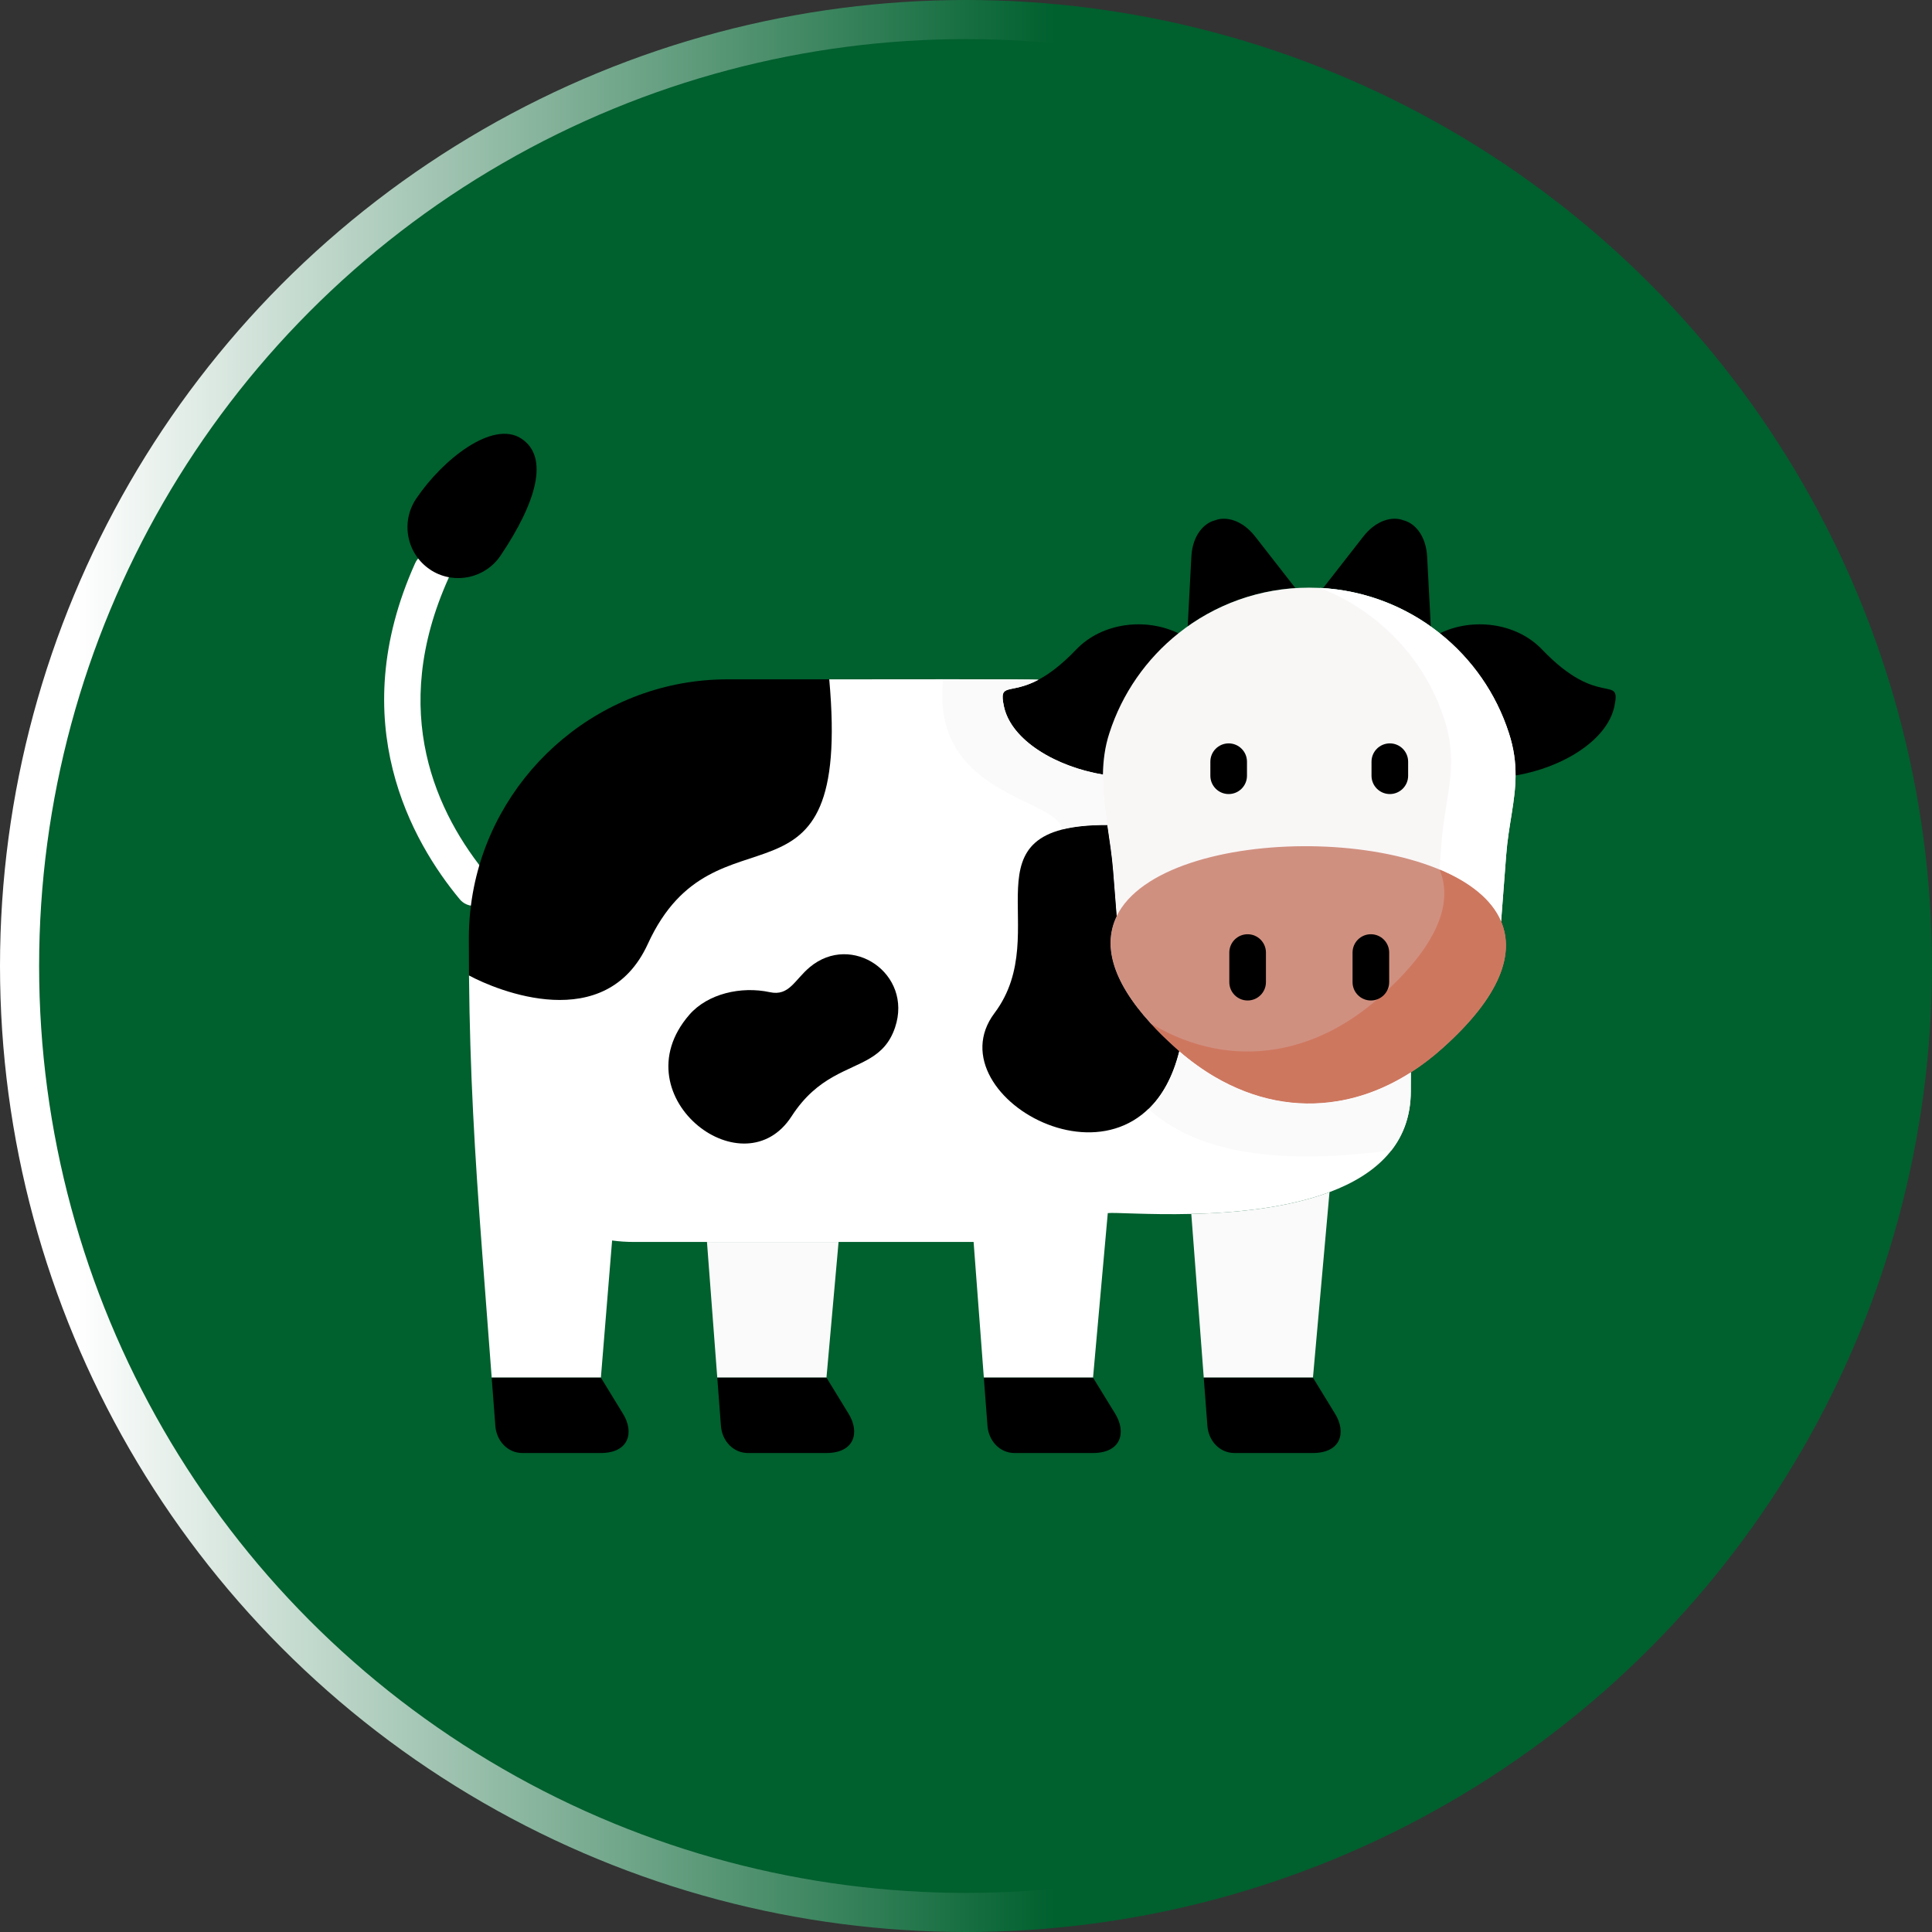 <svg width="171" height="171" viewBox="0 0 171 171" fill="none" xmlns="http://www.w3.org/2000/svg">
<rect x="0" y="0" width="171" height="171" fill="#333333" stroke="none"/>
<circle cx="85.5" cy="85.5" r="83.769" fill="#00602E" stroke="url(#paint0_linear_90_4620)" stroke-width="3.462"/>
<g clip-path="url(#clip0_90_4620)">
<path d="M41.94 80.179C41.475 80.179 41.013 79.98 40.692 79.594C36.492 74.537 30.395 63.948 36.743 49.847C37.111 49.031 38.07 48.667 38.886 49.035C39.703 49.403 40.066 50.362 39.699 51.178C34.354 63.048 38.645 72.056 43.186 77.523C43.757 78.212 43.663 79.233 42.974 79.805C42.672 80.056 42.305 80.179 41.94 80.179Z" fill="white"/>
<path fill-rule="evenodd" clip-rule="evenodd" d="M111.094 47.487C109.924 45.992 108.472 45.686 107.541 46.054C106.574 46.286 105.551 47.37 105.447 49.263L105.122 55.437C107.847 53.502 111.112 52.277 114.652 52.05L111.094 47.487Z" fill="black"/>
<path fill-rule="evenodd" clip-rule="evenodd" d="M120.667 47.487L117.108 52.05C120.649 52.282 123.919 53.502 126.639 55.437L126.314 49.263C126.21 47.37 125.193 46.286 124.219 46.053C123.294 45.686 121.837 45.992 120.667 47.487Z" fill="black"/>
<path fill-rule="evenodd" clip-rule="evenodd" d="M46.123 38.807C43.599 37.184 39.189 40.639 36.825 44.155C35.447 46.219 35.998 49.024 38.056 50.402C38.111 50.439 38.167 50.476 38.222 50.513C40.261 51.756 42.956 51.18 44.303 49.177C47.482 44.449 48.646 40.437 46.123 38.807Z" fill="black"/>
<path fill-rule="evenodd" clip-rule="evenodd" d="M117.673 105.514C113.894 106.929 109.269 107.358 105.441 107.444L106.544 121.936H116.209L117.673 105.514Z" fill="#FAFAFA"/>
<path fill-rule="evenodd" clip-rule="evenodd" d="M73.396 60.129C68.38 62.775 47.629 82.405 41.51 86.337C41.596 94.949 42 101.889 42.686 110.96L43.519 121.936H53.184L54.177 109.796C54.807 109.882 55.457 109.925 56.112 109.925H62.574H74.223H86.173L87.079 121.936H96.744L98.049 107.371C98.667 107.297 101.662 107.536 105.441 107.444C109.269 107.358 113.893 106.929 117.673 105.515C121.764 103.983 124.857 101.288 124.869 96.603L124.875 94.912C116.196 82.65 109.765 63.871 91.899 60.171C92.046 60.092 77.665 60.129 73.396 60.129Z" fill="white"/>
<path fill-rule="evenodd" clip-rule="evenodd" d="M136.482 57.483C134.185 55.082 130.296 54.659 127.441 56.055C127.441 60.128 128.687 62.155 129.82 65.677C130.268 67.049 131.441 68.039 134.142 68.636C138.295 67.944 142.251 65.531 142.888 62.517C143.513 59.565 141.553 62.793 136.482 57.483Z" fill="black"/>
<path fill-rule="evenodd" clip-rule="evenodd" d="M95.262 57.482C93.927 58.879 92.812 59.687 91.899 60.171C89.339 61.525 88.396 60.343 88.855 62.517C89.492 65.53 93.467 67.864 97.62 68.556C100.111 67.159 105.122 60.128 104.302 56.055C101.448 54.659 97.565 55.081 95.262 57.482Z" fill="black"/>
<path fill-rule="evenodd" clip-rule="evenodd" d="M64.398 60.128C53.331 60.128 44.034 68.085 41.939 78.558C41.651 80.01 41.498 81.504 41.498 83.036C41.498 84.163 41.504 85.265 41.51 86.337C43.972 87.666 53.613 91.684 57.337 83.55C63.358 70.4 75.411 82.447 73.396 60.128L64.398 60.128Z" fill="black"/>
<path fill-rule="evenodd" clip-rule="evenodd" d="M106.543 121.935L106.868 126.211C106.966 127.521 107.945 128.605 109.262 128.605H116.189C118.707 128.605 119.172 126.768 118.162 125.126L116.208 121.935H106.543Z" fill="black"/>
<path fill-rule="evenodd" clip-rule="evenodd" d="M87.078 121.935L87.403 126.211C87.507 127.521 88.481 128.605 89.798 128.605H96.731C99.242 128.605 99.707 126.768 98.703 125.126L96.743 121.935H87.078Z" fill="black"/>
<path fill-rule="evenodd" clip-rule="evenodd" d="M62.573 109.925L63.485 121.936H73.15L74.222 109.925H62.573Z" fill="#FAFAFA"/>
<path fill-rule="evenodd" clip-rule="evenodd" d="M73.151 121.935H63.486L63.81 126.21C63.908 127.521 64.888 128.605 66.205 128.605H73.132C75.65 128.605 76.115 126.768 75.105 125.126L73.151 121.935Z" fill="black"/>
<path fill-rule="evenodd" clip-rule="evenodd" d="M68.147 87.819C65.574 87.262 62.628 87.96 61.017 89.81C57.839 93.467 59.162 97.491 61.795 99.647C64.288 101.692 67.963 102.054 70.064 98.801C71.227 97.001 72.501 96.008 73.733 95.31C76.097 93.969 78.295 93.712 79.226 90.925C80.807 86.178 75.38 82.503 71.674 85.602C70.333 86.723 69.849 88.187 68.147 87.819Z" fill="black"/>
<path fill-rule="evenodd" clip-rule="evenodd" d="M88.022 89.669C82.363 97.197 100.817 107.291 104.363 93.038C104.265 92.953 104.167 92.867 104.069 92.775C98.581 87.863 97.424 83.973 98.832 81.088L98.52 77.107C98.416 75.748 98.195 74.388 97.999 73.022C84.782 72.967 93.491 82.399 88.022 89.669Z" fill="black"/>
<path fill-rule="evenodd" clip-rule="evenodd" d="M53.184 121.935H43.519L43.844 126.21C43.942 127.521 44.922 128.605 46.239 128.605H53.172C55.683 128.605 56.148 126.768 55.138 125.126L53.184 121.935Z" fill="black"/>
<path fill-rule="evenodd" clip-rule="evenodd" d="M115.871 52.013C111.498 52.013 107.474 53.526 104.301 56.055C101.471 58.309 99.322 61.366 98.189 64.888C97.79 66.113 97.638 67.338 97.619 68.556C97.601 70.045 97.784 71.533 97.999 73.022C98.195 74.387 98.415 75.747 98.519 77.107L98.685 79.201L98.832 81.088C102.752 76.69 128.947 77.309 132.861 81.559L133.308 75.716C133.51 73.028 134.135 70.933 134.141 68.636C134.147 67.472 134 66.259 133.553 64.887C132.42 61.366 130.27 58.309 127.44 56.055C124.268 53.526 120.244 52.013 115.871 52.013Z" fill="#F9F6F6"/>
<path fill-rule="evenodd" clip-rule="evenodd" d="M132.861 81.56C129.186 72.881 102.972 72.636 98.832 81.088C97.423 83.973 98.581 87.862 104.069 92.775L104.363 93.038C105.386 93.92 106.439 94.679 107.517 95.31C111.002 97.35 114.732 98.073 118.395 97.46C120.606 97.099 122.786 96.247 124.875 94.912C125.83 94.3 126.767 93.589 127.674 92.775C132.855 88.144 134.062 84.402 132.861 81.56Z" fill="#D09080"/>
<path fill-rule="evenodd" clip-rule="evenodd" d="M127.44 56.055C124.494 53.703 120.819 52.233 116.808 52.031C118.596 52.723 120.256 53.679 121.726 54.855C124.556 57.103 126.711 60.165 127.845 63.687C128.285 65.059 128.433 66.272 128.433 67.435C128.42 69.732 127.796 71.827 127.594 74.516L127.41 76.96C130.037 78.056 132.028 79.593 132.861 81.56L133.308 75.716C133.51 73.028 134.135 70.933 134.141 68.636C134.147 67.472 134 66.259 133.553 64.888C132.42 61.366 130.27 58.309 127.44 56.055Z" fill="white"/>
<path fill-rule="evenodd" clip-rule="evenodd" d="M125.163 85.143C124.379 86.104 123.405 87.115 122.223 88.174C121.31 88.989 120.379 89.7 119.424 90.312C117.335 91.647 115.149 92.493 112.938 92.86C109.281 93.466 105.551 92.75 102.06 90.71C101.981 90.661 101.901 90.612 101.821 90.564C102.471 91.28 103.218 92.015 104.069 92.775L104.363 93.038C105.386 93.92 106.44 94.679 107.517 95.31C111.002 97.35 114.732 98.073 118.395 97.46C120.606 97.099 122.787 96.247 124.875 94.912C125.83 94.299 126.768 93.589 127.674 92.774C132.856 88.144 134.062 84.402 132.862 81.559C132.029 79.594 130.038 78.056 127.411 76.96C127.723 77.701 127.87 78.503 127.827 79.367C127.748 81.057 126.927 82.981 125.163 85.143Z" fill="#CE775F"/>
<path fill-rule="evenodd" clip-rule="evenodd" d="M118.396 97.46C114.733 98.073 111.003 97.35 107.518 95.31C106.44 94.679 105.386 93.92 104.364 93.038C103.794 95.335 102.839 97.001 101.65 98.146C101.706 98.189 101.754 98.238 101.803 98.281C106.305 102.244 113.606 103.065 123.148 101.821C124.226 100.443 124.863 98.728 124.869 96.603L124.875 94.912C122.787 96.247 120.607 97.099 118.396 97.46Z" fill="#FAFAFA"/>
<path fill-rule="evenodd" clip-rule="evenodd" d="M97.999 73.022C96.352 73.016 95.047 73.157 94.012 73.42C94.484 76.648 94.71 79.759 94.962 83.011C94.367 87.477 94.612 91.788 101.65 98.146C102.838 97.001 103.793 95.335 104.363 93.038L104.069 92.775C103.218 92.015 102.47 91.28 101.821 90.564C98.281 86.68 97.644 83.526 98.832 81.088L98.685 79.202L98.52 77.107C98.416 75.747 98.195 74.388 97.999 73.022Z" fill="black"/>
<path fill-rule="evenodd" clip-rule="evenodd" d="M97.619 68.557C96.131 68.311 94.673 67.852 93.375 67.228C91.047 66.107 89.265 64.453 88.855 62.517C88.395 60.343 89.338 61.525 91.899 60.172C91.966 60.135 87.458 60.123 83.483 60.123C82.326 70.486 93.589 70.584 94.012 73.42C95.047 73.157 96.352 73.016 97.999 73.022C97.784 71.533 97.601 70.045 97.619 68.557Z" fill="#FAFAFA"/>
<path d="M108.748 70.281C107.853 70.281 107.128 69.556 107.128 68.66V67.417C107.128 66.522 107.853 65.796 108.748 65.796C109.643 65.796 110.369 66.522 110.369 67.417V68.66C110.369 69.556 109.643 70.281 108.748 70.281Z" fill="black"/>
<path d="M123.013 70.281C122.118 70.281 121.392 69.555 121.392 68.66V67.417C121.392 66.522 122.118 65.796 123.013 65.796C123.908 65.796 124.633 66.522 124.633 67.417V68.66C124.633 69.555 123.908 70.281 123.013 70.281Z" fill="black"/>
<path d="M110.426 88.552C109.531 88.552 108.806 87.826 108.806 86.931V84.31C108.806 83.415 109.531 82.689 110.426 82.689C111.321 82.689 112.047 83.415 112.047 84.31V86.931C112.047 87.826 111.321 88.552 110.426 88.552Z" fill="black"/>
<path d="M121.334 88.552C120.439 88.552 119.714 87.826 119.714 86.931V84.31C119.714 83.415 120.439 82.689 121.334 82.689C122.229 82.689 122.955 83.414 122.955 84.31V86.931C122.955 87.826 122.229 88.552 121.334 88.552Z" fill="black"/>
</g>
<defs>
<linearGradient id="paint0_linear_90_4620" x1="6.789" y1="85.758" x2="154.854" y2="85.758" gradientUnits="userSpaceOnUse">
<stop stop-color="white"/>
<stop offset="0.585" stop-color="#00602E"/>
</linearGradient>
<clipPath id="clip0_90_4620">
<rect width="109" height="109" fill="white" transform="translate(34 29)"/>
</clipPath>
</defs>
</svg>
